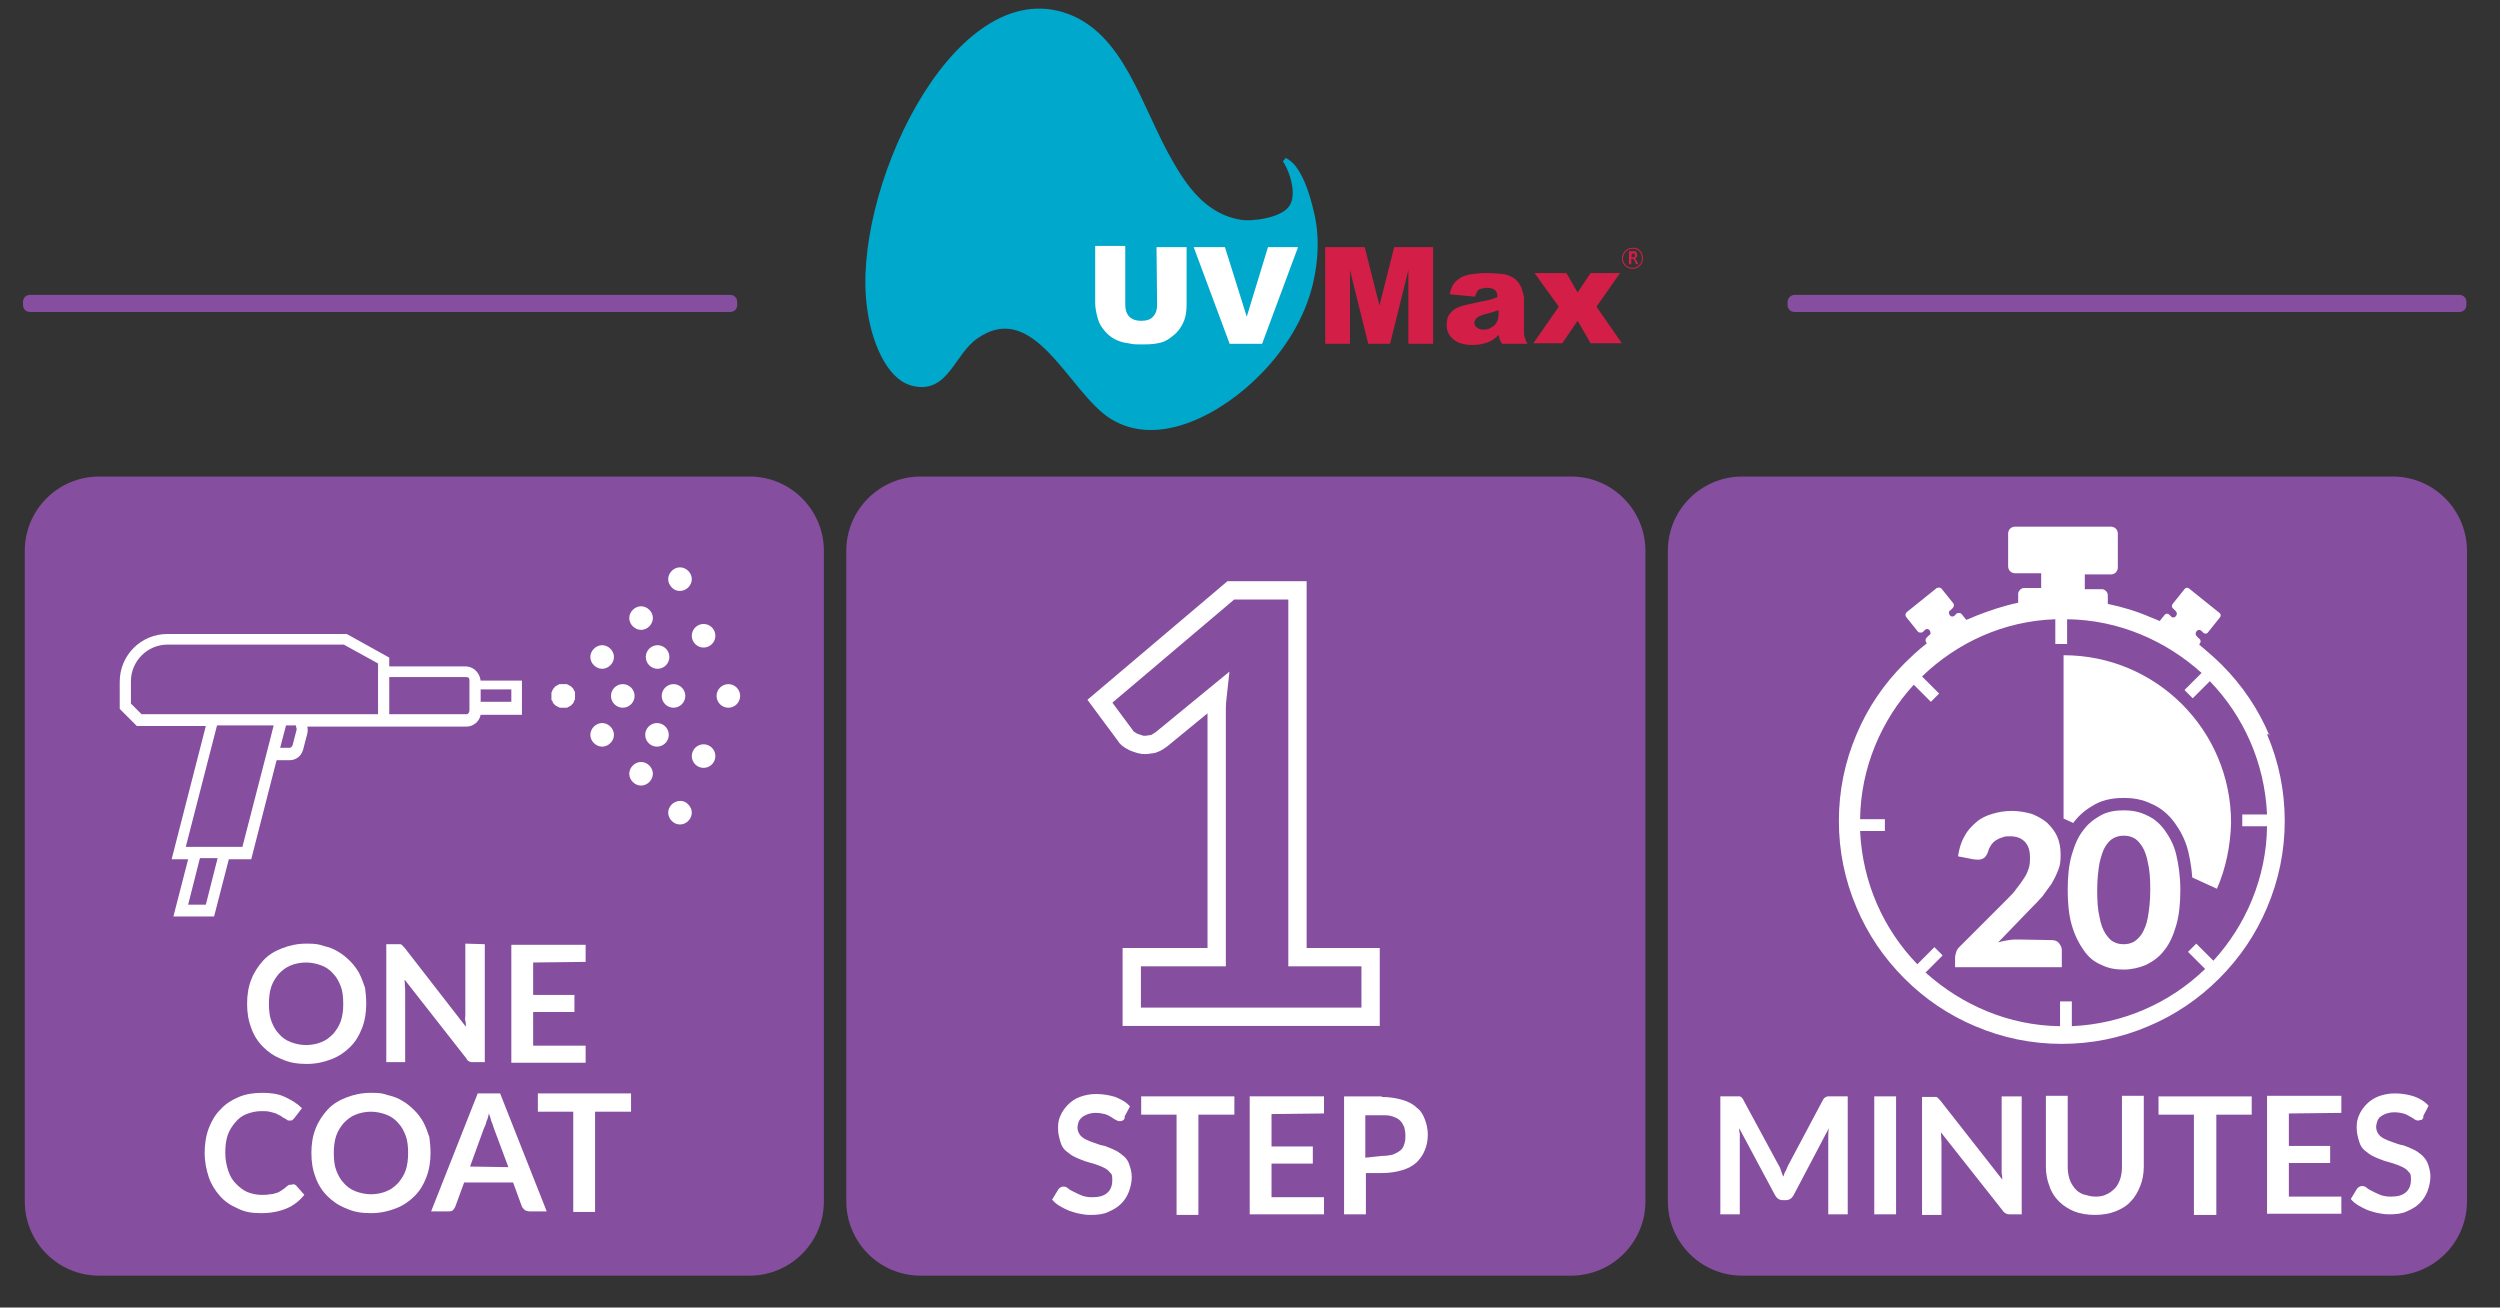 <?xml version="1.0" encoding="UTF-8"?> <svg xmlns="http://www.w3.org/2000/svg" xmlns:xlink="http://www.w3.org/1999/xlink" version="1.1" id="Layer_1" x="0px" y="0px" viewBox="0 0 423.9 221.7" style="enable-background:new 0 0 423.9 221.7;" xml:space="preserve"><rect x="0" y="0" width="423.9" height="221.7" fill="#333333" stroke="none"/> <style type="text/css"> .st0{fill:#854E9F;} .st1{fill:#FFFFFF;} .st2{fill:#854E9F;stroke:#854E9F;stroke-width:4.21;stroke-miterlimit:10;} .st3{fill:none;stroke:#FFFFFF;stroke-width:3.107;stroke-miterlimit:10;} .st4{fill:#00A8CB;stroke:#00A8CB;stroke-width:0.722;} .st5{fill:#D31E47;} .st6{fill:none;stroke:#D31E47;stroke-width:0.18;stroke-miterlimit:10;} </style> <g> <path class="st0" d="M156.1,80.8h110.3c7,0,12.6,5.7,12.6,12.6v110.3c0,7-5.7,12.6-12.6,12.6H156.1c-7,0-12.6-5.7-12.6-12.6V93.4 C143.5,86.4,149.2,80.8,156.1,80.8z"></path> <path class="st0" d="M295.4,80.8h110.3c7,0,12.6,5.7,12.6,12.6v110.3c0,7-5.7,12.6-12.6,12.6H295.4c-7,0-12.6-5.7-12.6-12.6V93.4 C282.8,86.4,288.5,80.8,295.4,80.8z"></path> <path class="st0" d="M16.8,80.8h110.3c7,0,12.6,5.7,12.6,12.6v110.3c0,7-5.7,12.6-12.6,12.6H16.8c-7,0-12.6-5.7-12.6-12.6V93.4 C4.2,86.4,9.9,80.8,16.8,80.8z"></path> <g> <path class="st1" d="M375.9,150.7c1.5-3.4,2.3-7.3,2.4-11.2l0,0c0-15.7-12.7-28.4-28.4-28.4v27.7L375.9,150.7L375.9,150.7z"></path> <path class="st1" d="M384.8,124.7c-1.9-4.5-4.6-8.5-8.1-12c-1.2-1.2-2.5-2.3-3.8-3.4l0.1-0.2c0.2-0.2,0.2-0.6-0.1-0.8l-0.4-0.4 c-0.2-0.2-0.3-0.5-0.1-0.8l0,0c0.2-0.3,0.5-0.4,0.8-0.2l0.4,0.4c0.2,0.2,0.6,0.2,0.8-0.1l2-2.5c0.2-0.2,0.2-0.6-0.1-0.8l-5.1-4.1 c-0.2-0.2-0.6-0.2-0.8,0.1l-2,2.5c-0.2,0.2-0.2,0.6,0.1,0.8l0.4,0.4c0.2,0.2,0.3,0.5,0.1,0.8l0,0c-0.2,0.3-0.5,0.4-0.8,0.2 l-0.4-0.4c-0.2-0.2-0.6-0.2-0.8,0.1l-0.8,1c-0.5-0.2-1.1-0.5-1.7-0.7c-2.3-1-4.7-1.7-7.1-2.2v-1.5c0-0.5-0.5-1-1-1h-2.9v-2.5h4.4 c0.7,0,1.2-0.5,1.2-1.2v-5.7c0-0.7-0.5-1.2-1.2-1.2h-16.2c-0.7,0-1.2,0.5-1.2,1.2V96c0,0.7,0.5,1.2,1.2,1.2h4.4v2.5h-2.9 c-0.5,0-1,0.5-1,1v1.5c-2.4,0.5-4.8,1.3-7.1,2.2c-0.5,0.2-1.1,0.5-1.7,0.7l-0.8-1c-0.2-0.2-0.5-0.2-0.8-0.1l-0.4,0.4 c-0.2,0.2-0.6,0.2-0.8-0.1l0,0c-0.2-0.3-0.2-0.7,0.1-0.8l0.4-0.4c0.2-0.2,0.3-0.5,0.1-0.8l-2-2.5c-0.2-0.2-0.5-0.2-0.8-0.1 l-5.1,4.1c-0.2,0.2-0.3,0.5-0.1,0.8l2,2.5c0.2,0.2,0.5,0.2,0.8,0.1l0.4-0.4c0.2-0.2,0.6-0.2,0.8,0.1l0,0c0.2,0.3,0.2,0.7-0.1,0.8 l-0.4,0.4c-0.2,0.2-0.3,0.5-0.1,0.8l0.1,0.2c-1.3,1-2.6,2.2-3.8,3.4c-3.5,3.5-6.2,7.5-8.1,12c-2,4.7-3,9.6-3,14.7s1,10,3,14.7 c1.9,4.5,4.6,8.5,8.1,12s7.5,6.2,12,8.1c4.7,2,9.6,3,14.7,3c5.1,0,10-1,14.7-3c4.5-1.9,8.5-4.6,12-8.1s6.2-7.5,8.1-12 c2-4.7,3-9.6,3-14.7s-1-10-3-14.7l0,0H384.8z M351.3,174v-4.2h-2v4.2c-8.7-0.1-16.7-3.6-22.8-9.1l2.9-2.9l-1.4-1.4l-2.9,2.9 c-5.7-5.9-9.3-13.8-9.7-22.6h4.2v-2h-4.2c0.1-8.7,3.6-16.8,9.1-22.8l2.9,2.9l1.4-1.4l-2.9-2.9c5.9-5.7,13.8-9.4,22.6-9.7v4.2h2 v-4.2c8.7,0.1,16.7,3.6,22.8,9.1l-2.9,2.9l1.4,1.4l2.9-2.9c5.7,5.9,9.3,13.8,9.7,22.6h-4.2v2h4.2c-0.1,8.7-3.6,16.8-9.1,22.8 l-2.9-2.9l-1.4,1.4l2.9,2.9C368,170,360.1,173.6,351.3,174L351.3,174z"></path> </g> <g> <path class="st1" d="M79.1,113H66v-1.5l-7.2-4H28.4c-4.5,0-8.1,3.6-8.1,8.1v4.6l2.9,2.9h11.7l-5.8,22.6h2.8l-2.5,9.7h6.9l2.5-9.7 h3.8l4.3-16.8h2.2c1.1,0,2-0.7,2.3-1.8l0.7-2.7c0.1-0.4,0.1-0.8,0-1.2h27c1.2,0,2.2-0.9,2.4-2h7v-5.8h-7 C81.3,114,80.3,113.1,79.1,113L79.1,113L79.1,113z M34.9,153.4h-3l2-7.9h3L34.9,153.4z M41.1,143.6h-9.6l5.3-20.6h9.6l-0.6,2.4 L41.1,143.6L41.1,143.6z M50.2,123.2c0,0.1,0.1,0.2,0.1,0.5l-0.7,2.7c-0.1,0.2-0.3,0.4-0.5,0.4h-1.6l1-3.8h1.4 C50,122.9,50.2,123,50.2,123.2L50.2,123.2L50.2,123.2z M64.1,121.1H24l-1.8-1.8v-3.8c0-3.4,2.8-6.2,6.2-6.2h29.9l5.8,3.2V121.1 L64.1,121.1L64.1,121.1z M79.1,121.1H66v-6.3h13.1c0.3,0,0.5,0.2,0.5,0.5v5.1C79.6,120.8,79.4,121.1,79.1,121.1L79.1,121.1 L79.1,121.1z M86.7,119h-5.2v-2.1h5.2V119z"></path> <path class="st1" d="M97.4,118.8c0-0.1,0-0.1,0.1-0.2c0,0,0-0.1,0-0.2c0-0.2,0-0.5,0-0.8c0-0.1,0-0.1,0-0.2s0-0.1-0.1-0.2 c0-0.1-0.1-0.1-0.1-0.2c0,0,0-0.1-0.1-0.2c-0.1-0.2-0.4-0.4-0.5-0.5c0,0-0.1,0-0.2-0.1c-0.1,0-0.1-0.1-0.2-0.1 c-0.1-0.1-0.1,0-0.2-0.1c-0.1,0-0.1,0-0.2,0c-0.2,0-0.5,0-0.8,0c-0.1,0-0.1,0-0.2,0c-0.1,0-0.1,0-0.2,0.1c-0.1,0-0.1,0.1-0.2,0.1 c0,0-0.1,0-0.2,0.1c-0.2,0.1-0.4,0.4-0.5,0.5c0,0,0,0.1-0.1,0.2c0,0.1-0.1,0.1-0.1,0.2c0,0.1,0,0.1-0.1,0.2c0,0.1,0,0.1,0,0.2 c0,0.2,0,0.5,0,0.8c0,0.1,0,0.1,0,0.2c0,0.1,0,0.1,0.1,0.2c0.1,0.1,0.1,0.1,0.1,0.2c0,0,0,0.1,0.1,0.2c0.1,0.2,0.4,0.4,0.5,0.5 c0,0,0.1,0,0.2,0.1c0.1,0,0.1,0.1,0.2,0.1c0.1,0,0.1,0,0.2,0.1c0.1,0,0.1,0,0.2,0c0.2,0,0.5,0,0.8,0c0.1,0,0.1,0,0.2,0 c0.1,0,0.1,0,0.2-0.1c0.1,0,0.1-0.1,0.2-0.1c0,0,0.1,0,0.2-0.1c0.2-0.1,0.4-0.4,0.5-0.5c0,0,0.1-0.1,0.1-0.2 C97.3,118.9,97.3,118.8,97.4,118.8L97.4,118.8z"></path> <path class="st1" d="M107.6,118c0-1.1-0.9-2-2-2s-2,0.9-2,2s0.9,2,2,2S107.6,119.1,107.6,118z"></path> <path class="st1" d="M112.2,118c0,1.1,0.9,2,2,2s2-0.9,2-2s-0.9-2-2-2S112.2,116.9,112.2,118z"></path> <path class="st1" d="M111.4,122.6c-1.1,0-2,0.9-2,2s0.9,2,2,2s2-0.9,2-2S112.5,122.6,111.4,122.6z"></path> <path class="st1" d="M119.3,126.2c-1.1,0-2,0.9-2,2s0.9,2,2,2s2-0.9,2-2S120.4,126.2,119.3,126.2z"></path> <path class="st1" d="M119.3,105.8c-1.1,0-2,0.9-2,2s0.9,2,2,2s2-0.9,2-2S120.4,105.8,119.3,105.8z"></path> <path class="st1" d="M109.5,111.4c0,1.1,0.9,2,2,2s2-0.9,2-2s-0.9-2-2-2S109.5,110.3,109.5,111.4z"></path> <path class="st1" d="M123.5,116c-1.1,0-2,0.9-2,2s0.9,2,2,2s2-0.9,2-2S124.6,116,123.5,116z"></path> <path class="st1" d="M100.7,123.2c-0.8,0.8-0.8,2,0,2.8c0.8,0.8,2,0.8,2.8,0c0.8-0.8,0.8-2,0-2.8 C102.7,122.4,101.5,122.4,100.7,123.2z"></path> <path class="st1" d="M107.3,129.8c-0.8,0.8-0.8,2,0,2.8c0.8,0.8,2,0.8,2.8,0c0.8-0.8,0.8-2,0-2.8C109.3,129,108.1,129,107.3,129.8 L107.3,129.8z"></path> <path class="st1" d="M113.9,136.4c-0.8,0.8-0.8,2,0,2.8c0.8,0.8,2,0.8,2.8,0c0.8-0.8,0.8-2,0-2.8 C116,135.6,114.7,135.6,113.9,136.4z"></path> <path class="st1" d="M103.5,112.8c0.8-0.8,0.8-2,0-2.8c-0.8-0.8-2-0.8-2.8,0c-0.8,0.8-0.8,2,0,2.8 C101.5,113.6,102.7,113.6,103.5,112.8z"></path> <path class="st1" d="M110.1,106.2c0.8-0.8,0.8-2,0-2.8c-0.8-0.8-2-0.8-2.8,0c-0.8,0.8-0.8,2,0,2.8 C108.1,107,109.3,107,110.1,106.2z"></path> <path class="st1" d="M116.7,99.6c0.8-0.8,0.8-2,0-2.8c-0.8-0.8-2-0.8-2.8,0c-0.8,0.8-0.8,2,0,2.8 C114.6,100.4,115.9,100.4,116.7,99.6z"></path> </g> <g> <path class="st1" d="M62.1,170.2c0,1.4-0.2,2.8-0.7,4.1c-0.5,1.3-1.1,2.3-2,3.2c-0.9,0.9-1.9,1.6-3.2,2.1 c-1.3,0.5-2.6,0.8-4.2,0.8c-1.5,0-2.9-0.2-4.2-0.8c-1.3-0.5-2.3-1.2-3.2-2.1c-0.9-0.9-1.6-2-2-3.2c-0.5-1.3-0.7-2.6-0.7-4.1 c0-1.5,0.2-2.8,0.7-4.1c0.5-1.3,1.2-2.3,2-3.2c0.8-0.9,1.9-1.6,3.2-2.1s2.6-0.8,4.2-0.8c1.5,0,2,0.1,2.9,0.4 c0.9,0.2,1.7,0.5,2.5,1c0.7,0.4,1.4,1,2,1.6c0.6,0.6,1.1,1.3,1.5,2c0.4,0.8,0.7,1.6,1,2.5C62,168.3,62.1,169.2,62.1,170.2 L62.1,170.2L62.1,170.2z M58.2,170.2c0-1.1-0.1-2.1-0.4-2.9c-0.3-0.8-0.7-1.6-1.3-2.2c-0.5-0.6-1.2-1.1-2-1.4 c-0.8-0.3-1.7-0.5-2.6-0.5s-1.9,0.2-2.6,0.5c-0.8,0.3-1.4,0.8-2,1.4c-0.5,0.6-1,1.3-1.3,2.2c-0.3,0.9-0.4,1.9-0.4,2.9 c0,1.1,0.1,2.1,0.4,2.9c0.3,0.8,0.7,1.6,1.3,2.2c0.5,0.6,1.2,1.1,2,1.4c0.8,0.3,1.7,0.5,2.6,0.5s1.9-0.2,2.6-0.5 c0.8-0.3,1.4-0.8,2-1.4c0.5-0.6,1-1.3,1.3-2.2C58.1,172.2,58.2,171.3,58.2,170.2z"></path> <path class="st1" d="M82.2,160.1v20h-1.9c-0.3,0-0.5,0-0.7-0.1c-0.2-0.1-0.4-0.2-0.5-0.5l-10.5-13.4c0,0.6,0.1,1.2,0.1,1.7v12.3 h-3.2v-20h1.9c0.2,0,0.3,0,0.4,0c0.1,0,0.2,0,0.3,0.1c0.1,0.1,0.2,0.1,0.2,0.2c0.1,0.1,0.2,0.2,0.3,0.3L79,174.1 c0-0.3,0-0.7-0.1-1c-0.1-0.3,0-0.6,0-0.9v-12.2L82.2,160.1L82.2,160.1L82.2,160.1z"></path> <path class="st1" d="M90.4,163.2v5.5h7v2.9h-7v5.7h8.9v2.9H86.7v-20h12.6v2.9L90.4,163.2L90.4,163.2z"></path> <path class="st1" d="M49.7,200.8c0.2,0,0.4,0.1,0.5,0.2l1.4,1.6c-0.8,1-1.8,1.8-3,2.3s-2.6,0.8-4.3,0.8c-1.7,0-2.8-0.2-4-0.8 c-1.2-0.5-2.2-1.2-3-2.1c-0.8-0.9-1.5-2-1.9-3.2s-0.7-2.6-0.7-4.1c0-1.4,0.2-2.9,0.7-4.2s1.1-2.3,2-3.2c0.8-0.9,1.9-1.6,3.1-2.1 s2.5-0.7,4-0.7s2.8,0.2,3.8,0.7c1.1,0.5,2.1,1.1,2.9,1.9l-1.3,1.7c-0.1,0.1-0.2,0.2-0.3,0.3c-0.1,0.1-0.3,0.1-0.5,0.1 c-0.2,0-0.3,0-0.4-0.1c-0.1-0.1-0.3-0.2-0.5-0.3c-0.2-0.1-0.4-0.2-0.6-0.4c-0.2-0.1-0.5-0.2-0.8-0.4c-0.3-0.1-0.7-0.2-1.1-0.3 c-0.4-0.1-0.8-0.1-1.4-0.1c-0.9,0-1.7,0.2-2.5,0.5c-0.8,0.3-1.4,0.8-1.9,1.4c-0.5,0.6-1,1.3-1.3,2.2s-0.4,1.9-0.4,3 c0,1.1,0.2,2.1,0.5,3s0.7,1.6,1.3,2.2c0.6,0.6,1.2,1.1,1.9,1.4c0.7,0.3,1.6,0.5,2.4,0.5s1,0,1.4-0.1c0.4,0,0.8-0.1,1.1-0.2 c0.4-0.1,0.7-0.3,1-0.5c0.3-0.2,0.6-0.4,0.9-0.7c0.1-0.1,0.2-0.1,0.3-0.2C49.6,200.9,49.6,200.8,49.7,200.8L49.7,200.8L49.7,200.8 z"></path> <path class="st1" d="M73,195.5c0,1.4-0.2,2.8-0.7,4.1c-0.5,1.3-1.1,2.3-2,3.2c-0.9,0.9-1.9,1.6-3.2,2.1c-1.3,0.5-2.6,0.8-4.2,0.8 s-2.9-0.2-4.2-0.8c-1.3-0.5-2.3-1.2-3.2-2.1c-0.9-0.9-1.6-2-2-3.2c-0.5-1.3-0.7-2.6-0.7-4.1c0-1.5,0.2-2.8,0.7-4.1 c0.5-1.3,1.2-2.3,2-3.2s1.9-1.6,3.2-2.1s2.6-0.8,4.2-0.8s2,0.1,2.9,0.4c0.9,0.2,1.7,0.5,2.5,1c0.7,0.4,1.4,1,2,1.6 c0.6,0.6,1.1,1.3,1.5,2c0.4,0.8,0.7,1.6,1,2.5C72.9,193.6,73,194.5,73,195.5L73,195.5L73,195.5z M69.2,195.5 c0-1.1-0.1-2.1-0.4-2.9s-0.7-1.6-1.3-2.2c-0.5-0.6-1.2-1.1-2-1.4c-0.8-0.3-1.7-0.5-2.6-0.5s-1.9,0.2-2.6,0.5 c-0.8,0.3-1.4,0.8-2,1.4c-0.5,0.6-1,1.3-1.3,2.2s-0.4,1.9-0.4,2.9c0,1.1,0.1,2.1,0.4,2.9s0.7,1.6,1.3,2.2c0.5,0.6,1.2,1.1,2,1.4 s1.7,0.5,2.6,0.5s1.9-0.2,2.6-0.5c0.8-0.3,1.4-0.8,2-1.4c0.5-0.6,1-1.3,1.3-2.2S69.2,196.5,69.2,195.5z"></path> <path class="st1" d="M92.7,205.4h-2.9c-0.3,0-0.6-0.1-0.8-0.2c-0.2-0.2-0.4-0.4-0.5-0.6l-1.5-4.1h-8.3l-1.5,4.1 c-0.1,0.2-0.2,0.4-0.4,0.6c-0.2,0.2-0.5,0.2-0.8,0.2h-2.9l7.9-20h3.8L92.7,205.4L92.7,205.4z M86.2,197.9l-2.5-6.7 c-0.1-0.3-0.2-0.7-0.4-1.1c-0.1-0.4-0.2-0.8-0.4-1.3c-0.1,0.5-0.2,0.9-0.4,1.3c-0.1,0.4-0.2,0.8-0.4,1.1l-2.4,6.6L86.2,197.9 L86.2,197.9L86.2,197.9z"></path> <path class="st1" d="M106.9,188.5h-6v17h-3.7v-17h-6v-3.1h15.8V188.5L106.9,188.5z"></path> </g> <g> <path class="st1" d="M313.3,185.9v20h-3.3V193c0-0.5,0-1.1,0.1-1.7l-6,11.4c-0.3,0.5-0.7,0.8-1.3,0.8h-0.5c-0.6,0-1-0.3-1.3-0.8 l-6.1-11.4c0,0.3,0,0.6,0.1,0.9c0,0.3,0,0.5,0,0.8v12.9h-3.3v-20h2.8c0.2,0,0.3,0,0.4,0s0.2,0,0.3,0.1s0.2,0.1,0.2,0.2 c0.1,0.1,0.2,0.2,0.2,0.3l6,11.1c0.2,0.3,0.3,0.6,0.4,0.9c0.1,0.3,0.2,0.7,0.4,1c0.1-0.4,0.2-0.7,0.4-1c0.1-0.3,0.3-0.6,0.4-0.9 l5.9-11.1c0.1-0.1,0.1-0.2,0.2-0.3c0.1-0.1,0.2-0.1,0.3-0.2c0.1,0,0.2-0.1,0.3-0.1c0.1,0,0.2,0,0.4,0h2.8l0,0L313.3,185.9z"></path> <path class="st1" d="M321.5,205.9h-3.7v-20h3.7V205.9z"></path> <path class="st1" d="M342.8,185.9v20h-1.9c-0.3,0-0.5,0-0.7-0.1c-0.2-0.1-0.4-0.2-0.6-0.5L329.1,192c0,0.6,0.1,1.2,0.1,1.7v12.3 h-3.3v-20h1.9c0.2,0,0.3,0,0.4,0c0.1,0,0.2,0,0.3,0.1c0.1,0.1,0.2,0.1,0.2,0.2c0.1,0.1,0.2,0.2,0.3,0.3l10.5,13.4 c0-0.3,0-0.7-0.1-1c0-0.3,0-0.6,0-0.9v-12.2L342.8,185.9L342.8,185.9L342.8,185.9z"></path> <path class="st1" d="M355.3,202.9c0.7,0,1.4-0.1,1.9-0.4c0.5-0.2,1-0.6,1.4-1s0.7-1,0.9-1.6c0.2-0.6,0.3-1.3,0.3-2.1v-12h3.7v12 c0,1.2-0.2,2.3-0.6,3.3c-0.4,1-0.9,1.9-1.6,2.6c-0.7,0.8-1.6,1.3-2.6,1.7c-1,0.4-2.2,0.6-3.5,0.6c-1.3,0-2.5-0.2-3.5-0.6 c-1-0.4-1.9-1-2.6-1.7c-0.7-0.7-1.3-1.6-1.6-2.6c-0.4-1-0.6-2.1-0.6-3.3v-12h3.7v12c0,0.8,0.1,1.4,0.3,2.1 c0.2,0.6,0.5,1.1,0.9,1.6s0.9,0.8,1.4,1C353.9,202.7,354.6,202.9,355.3,202.9L355.3,202.9L355.3,202.9z"></path> <path class="st1" d="M381.8,189h-6v17H372v-17h-6v-3.1h15.8V189L381.8,189z"></path> <path class="st1" d="M388.1,188.8v5.5h7v2.9h-7v5.7h8.9v2.9h-12.6v-20H397v2.9L388.1,188.8L388.1,188.8z"></path> <path class="st1" d="M410.9,189.5c-0.1,0.2-0.2,0.4-0.4,0.4s-0.3,0.1-0.5,0.1c-0.2,0-0.4-0.1-0.6-0.2c-0.2-0.2-0.5-0.3-0.8-0.5 s-0.7-0.4-1.1-0.5c-0.4-0.1-0.9-0.2-1.5-0.2c-0.6,0-1,0.1-1.3,0.2c-0.4,0.1-0.7,0.3-1,0.5s-0.5,0.5-0.6,0.8 c-0.1,0.3-0.2,0.7-0.2,1s0.1,0.8,0.4,1.2c0.2,0.3,0.6,0.6,1,0.8c0.4,0.2,0.9,0.4,1.5,0.6c0.5,0.2,1.1,0.4,1.7,0.5 c0.6,0.2,1.1,0.4,1.7,0.7c0.5,0.2,1,0.6,1.5,1c0.4,0.4,0.8,0.9,1,1.5c0.2,0.6,0.4,1.3,0.4,2.1s-0.2,1.7-0.5,2.5 c-0.3,0.8-0.8,1.5-1.3,2c-0.6,0.6-1.3,1-2.2,1.4c-0.8,0.4-1.9,0.5-2.9,0.5s-1.3-0.1-1.9-0.2c-0.6-0.1-1.2-0.3-1.8-0.5 c-0.5-0.2-1.1-0.5-1.6-0.8c-0.5-0.3-1-0.7-1.3-1.1l1.1-1.8c0.1-0.1,0.2-0.2,0.4-0.3c0.2-0.1,0.3-0.1,0.5-0.1 c0.2,0,0.5,0.1,0.7,0.3c0.2,0.2,0.6,0.4,1,0.6c0.4,0.2,0.8,0.4,1.3,0.6c0.5,0.2,1.1,0.3,1.8,0.3c1.1,0,1.9-0.2,2.5-0.7 c0.6-0.5,0.9-1.2,0.9-2.2c0-1-0.1-1-0.4-1.3c-0.2-0.3-0.6-0.6-1-0.8c-0.4-0.2-0.9-0.4-1.5-0.6c-0.6-0.2-1.1-0.3-1.7-0.5 c-0.5-0.2-1.1-0.4-1.7-0.7c-0.5-0.2-1-0.6-1.5-1c-0.5-0.4-0.8-0.9-1-1.6c-0.2-0.7-0.4-1.4-0.4-2.3s0.1-1.4,0.4-2.1 c0.3-0.7,0.7-1.3,1.3-1.9c0.5-0.5,1.2-1,2-1.3s1.7-0.5,2.8-0.5s2.3,0.2,3.2,0.5s1.9,0.9,2.5,1.6l-0.9,1.7l0,0L410.9,189.5z"></path> </g> <g> <path class="st1" d="M190.7,189.6c-0.1,0.2-0.2,0.4-0.4,0.4c-0.1,0.1-0.3,0.1-0.5,0.1c-0.2,0-0.4-0.1-0.6-0.2 c-0.2-0.1-0.5-0.3-0.8-0.5c-0.3-0.2-0.7-0.4-1.1-0.5s-0.9-0.2-1.5-0.2c-0.6,0-1,0.1-1.3,0.2s-0.7,0.3-1,0.5 c-0.2,0.2-0.5,0.5-0.6,0.8c-0.1,0.3-0.2,0.7-0.2,1s0.1,0.8,0.4,1.2c0.2,0.3,0.6,0.6,1,0.8c0.4,0.2,0.9,0.4,1.5,0.6 c0.5,0.2,1.1,0.4,1.7,0.5c0.5,0.2,1.1,0.4,1.7,0.7c0.5,0.2,1,0.6,1.5,1s0.8,0.9,1,1.5c0.2,0.6,0.4,1.3,0.4,2.1s-0.2,1.7-0.5,2.5 c-0.3,0.8-0.8,1.5-1.3,2c-0.6,0.6-1.3,1-2.2,1.4c-0.8,0.4-1.9,0.5-2.9,0.5c-1.1,0-1.3-0.1-1.9-0.2c-0.6-0.1-1.2-0.3-1.8-0.5 c-0.5-0.2-1.1-0.5-1.6-0.8c-0.5-0.3-1-0.7-1.3-1.1l1.1-1.8c0.1-0.1,0.2-0.2,0.4-0.3c0.1-0.1,0.3-0.1,0.5-0.1 c0.2,0,0.5,0.1,0.7,0.3c0.2,0.2,0.6,0.4,1,0.6c0.4,0.2,0.8,0.4,1.3,0.6c0.5,0.2,1.1,0.3,1.8,0.3c1.1,0,1.9-0.2,2.5-0.7 c0.6-0.5,0.9-1.2,0.9-2.2c0-1-0.1-1-0.4-1.3c-0.2-0.3-0.6-0.6-1-0.8c-0.4-0.2-0.9-0.4-1.5-0.6c-0.6-0.2-1.1-0.3-1.7-0.5 c-0.5-0.2-1.1-0.4-1.7-0.7c-0.5-0.2-1-0.6-1.5-1s-0.8-0.9-1-1.6c-0.2-0.7-0.4-1.4-0.4-2.3s0.1-1.4,0.4-2.1 c0.3-0.7,0.7-1.3,1.3-1.9s1.2-1,2-1.3s1.7-0.5,2.8-0.5c1,0,2.3,0.2,3.2,0.5c1,0.4,1.9,0.9,2.5,1.6l-0.9,1.7l0,0L190.7,189.6z"></path> <path class="st1" d="M209.2,189h-6v17h-3.7v-17h-6v-3.1h15.8V189L209.2,189z"></path> <path class="st1" d="M215.6,188.9v5.5h7v2.9h-7v5.7h8.9v2.9h-12.6v-20h12.6v2.9L215.6,188.9L215.6,188.9z"></path> <path class="st1" d="M234.3,186c1.3,0,2.5,0.2,3.5,0.5s1.8,0.7,2.4,1.3c0.7,0.5,1.1,1.2,1.4,2c0.3,0.8,0.5,1.6,0.5,2.6 c0,1-0.2,1.9-0.5,2.6c-0.3,0.8-0.8,1.5-1.4,2.1c-0.7,0.6-1.4,1-2.4,1.3c-1,0.3-2.1,0.5-3.4,0.5h-2.8v7h-3.7v-20H234.3L234.3,186z M234.3,196c0.7,0,1.3-0.1,1.8-0.2c0.5-0.2,0.9-0.4,1.3-0.7s0.6-0.7,0.7-1.1c0.2-0.5,0.2-1,0.2-1.5s-0.1-1-0.2-1.4 c-0.2-0.4-0.4-0.8-0.7-1.1c-0.3-0.3-0.7-0.5-1.3-0.7c-0.5-0.2-1.1-0.2-1.8-0.2h-2.8v7.2L234.3,196L234.3,196L234.3,196z"></path> </g> <g> <path class="st2" d="M347.8,159.4c0.5,0,1,0.1,1.3,0.5c0.3,0.4,0.5,0.7,0.5,1.2v2.9h-18.1v-1.6c0-0.3,0.1-0.7,0.2-1 c0.1-0.4,0.4-0.7,0.7-1l7.8-7.8c0.7-0.7,1.3-1.3,1.7-1.9c0.5-0.6,0.9-1.2,1.3-1.8c0.4-0.6,0.6-1.1,0.8-1.7 c0.2-0.6,0.2-1.2,0.2-1.9c0-1.1-0.3-2-0.9-2.6s-1.4-0.9-2.5-0.9s-0.9,0.1-1.3,0.2s-0.8,0.3-1.1,0.5s-0.6,0.5-0.8,0.8 s-0.4,0.7-0.5,1.1c-0.2,0.6-0.5,1-0.9,1.2s-0.9,0.2-1.6,0.1l-2.6-0.5c0.2-1.3,0.5-2.4,1.1-3.4c0.5-1,1.2-1.7,2-2.4 c0.8-0.7,1.7-1.1,2.7-1.4s2.1-0.5,3.3-0.5c1.2,0,2.3,0.2,3.4,0.5c1,0.4,1.9,0.9,2.6,1.5c0.7,0.7,1.3,1.4,1.7,2.3s0.6,1.9,0.6,3.1 s-0.1,1.9-0.4,2.6c-0.3,0.8-0.7,1.6-1.1,2.3c-0.5,0.7-1,1.4-1.6,2.2c-0.6,0.7-1.3,1.4-2,2.1l-5.5,5.7c0.6-0.2,1.2-0.3,1.8-0.4 c0.6-0.1,1.1-0.1,1.7-0.1L347.8,159.4L347.8,159.4z"></path> <path class="st2" d="M369.7,150.9c0,2.3-0.2,4.3-0.7,6c-0.5,1.7-1.1,3.1-2,4.2c-0.8,1.1-1.9,1.9-3.1,2.5c-1.2,0.5-2.5,0.8-3.8,0.8 c-1.4,0-2.6-0.2-3.8-0.8c-1.2-0.5-2.2-1.3-3-2.5c-0.8-1.1-1.5-2.5-2-4.2c-0.5-1.7-0.7-3.7-0.7-6s0.2-4.3,0.7-6 c0.5-1.7,1.1-3.1,2-4.2c0.8-1.1,1.9-1.9,3-2.5s2.5-0.8,3.8-0.8c1.3,0,2.6,0.2,3.8,0.8c1.2,0.5,2.2,1.3,3.1,2.5 c0.8,1.1,1.6,2.5,2,4.2C369.4,146.6,369.7,148.6,369.7,150.9L369.7,150.9z M364.6,150.9c0-1.9-0.1-3.4-0.4-4.6 c-0.2-1.2-0.6-2.2-1-2.8s-0.9-1.2-1.4-1.4c-0.5-0.3-1.1-0.4-1.7-0.4c-0.6,0-1.1,0.1-1.7,0.4s-1,0.8-1.4,1.4s-0.7,1.6-1,2.8 c-0.2,1.2-0.4,2.7-0.4,4.6c0,1.9,0.1,3.4,0.4,4.6c0.2,1.2,0.6,2.2,1,2.8s0.9,1.2,1.4,1.4c0.5,0.3,1.1,0.4,1.7,0.4 c0.6,0,1.1-0.1,1.7-0.4c0.5-0.3,1-0.8,1.4-1.4c0.4-0.7,0.8-1.6,1-2.8C364.4,154.3,364.6,152.8,364.6,150.9L364.6,150.9z"></path> </g> <path class="st3" d="M232.4,162.3v10.1h-40.5v-10.1h14.4v-39.5c0-0.9,0-1.7,0-2.6s0.1-1.8,0.2-2.7l-9.5,7.8 c-0.7,0.5-1.3,0.9-1.9,0.9c-0.6,0.1-1.2,0.2-1.8,0c-0.5-0.2-1.1-0.3-1.5-0.6c-0.5-0.3-0.8-0.5-1-0.9l-4.3-5.8l22.2-18.8h11.3v62.2 L232.4,162.3L232.4,162.3z"></path> <g> <path class="st1" d="M347.8,159.4c0.5,0,1,0.1,1.3,0.5c0.3,0.4,0.5,0.7,0.5,1.2v2.9h-18.1v-1.6c0-0.3,0.1-0.7,0.2-1 c0.1-0.4,0.4-0.7,0.7-1l7.8-7.8c0.7-0.7,1.3-1.3,1.7-1.9c0.5-0.6,0.9-1.2,1.3-1.8c0.4-0.6,0.6-1.1,0.8-1.7 c0.2-0.6,0.2-1.2,0.2-1.9c0-1.1-0.3-2-0.9-2.6s-1.4-0.9-2.5-0.9s-0.9,0.1-1.3,0.2s-0.8,0.3-1.1,0.5s-0.6,0.5-0.8,0.8 s-0.4,0.7-0.5,1.1c-0.2,0.6-0.5,1-0.9,1.2s-0.9,0.2-1.6,0.1l-2.6-0.5c0.2-1.3,0.5-2.4,1.1-3.4c0.5-1,1.2-1.7,2-2.4 c0.8-0.7,1.7-1.1,2.7-1.4s2.1-0.5,3.3-0.5c1.2,0,2.3,0.2,3.4,0.5c1,0.4,1.9,0.9,2.6,1.5c0.7,0.7,1.3,1.4,1.7,2.3s0.6,1.9,0.6,3.1 s-0.1,1.9-0.4,2.6c-0.3,0.8-0.7,1.6-1.1,2.3c-0.5,0.7-1,1.4-1.6,2.2c-0.6,0.7-1.3,1.4-2,2.1l-5.5,5.7c0.6-0.2,1.2-0.3,1.8-0.4 c0.6-0.1,1.1-0.1,1.7-0.1L347.8,159.4L347.8,159.4z"></path> <path class="st1" d="M369.7,150.9c0,2.3-0.2,4.3-0.7,6c-0.5,1.7-1.1,3.1-2,4.2c-0.8,1.1-1.9,1.9-3.1,2.5c-1.2,0.5-2.5,0.8-3.8,0.8 c-1.4,0-2.6-0.2-3.8-0.8c-1.2-0.5-2.2-1.3-3-2.5c-0.8-1.1-1.5-2.5-2-4.2c-0.5-1.7-0.7-3.7-0.7-6s0.2-4.3,0.7-6 c0.5-1.7,1.1-3.1,2-4.2c0.8-1.1,1.9-1.9,3-2.5s2.5-0.8,3.8-0.8c1.3,0,2.6,0.2,3.8,0.8c1.2,0.5,2.2,1.3,3.1,2.5 c0.8,1.1,1.6,2.5,2,4.2C369.4,146.6,369.7,148.6,369.7,150.9L369.7,150.9z M364.6,150.9c0-1.9-0.1-3.4-0.4-4.6 c-0.2-1.2-0.6-2.2-1-2.8s-0.9-1.2-1.4-1.4c-0.5-0.3-1.1-0.4-1.7-0.4c-0.6,0-1.1,0.1-1.7,0.4s-1,0.8-1.4,1.4s-0.7,1.6-1,2.8 c-0.2,1.2-0.4,2.7-0.4,4.6c0,1.9,0.1,3.4,0.4,4.6c0.2,1.2,0.6,2.2,1,2.8s0.9,1.2,1.4,1.4c0.5,0.3,1.1,0.4,1.7,0.4 c0.6,0,1.1-0.1,1.7-0.4c0.5-0.3,1-0.8,1.4-1.4c0.4-0.7,0.8-1.6,1-2.8C364.4,154.3,364.6,152.8,364.6,150.9L364.6,150.9z"></path> </g> <path class="st0" d="M5.1,50h118.7c0.7,0,1.2,0.5,1.2,1.2v0.5c0,0.7-0.5,1.2-1.2,1.2H5.1c-0.7,0-1.2-0.5-1.2-1.2v-0.5 C3.9,50.5,4.4,50,5.1,50z"></path> <path class="st0" d="M304.3,50H417c0.7,0,1.2,0.5,1.2,1.2v0.5c0,0.7-0.5,1.2-1.2,1.2H304.3c-0.7,0-1.2-0.5-1.2-1.2v-0.5 C303.1,50.5,303.7,50,304.3,50z"></path> <g> <path class="st4" d="M217.8,27.1c2.5,1,4,6.1,4.6,8.8c1,3.9,0.8,8.1-0.1,12c-1.4,6-4.8,11.2-8.7,15.2c-6.4,6.6-17.1,12.6-25.1,7.6 c-7-4.4-12.9-20.6-23-13.6c-4,2.8-5,9.3-10.6,8c-4.5-1-6.9-8-7.5-12.8c-2.8-19.1,14-55.5,32.7-49.9c10.3,3.1,13.1,16.1,18.6,25.4 c2.9,5.1,6.3,8.9,11.5,9.8c2.1,0.4,7-0.3,8.5-2.2C220.5,33.4,219.1,29,217.8,27.1"></path> <path class="st1" d="M196.1,41.9h5.1v9.7c0,1-0.1,1.9-0.4,2.7c-0.3,0.8-0.8,1.6-1.4,2.2c-0.7,0.6-1.3,1.1-2,1.4 c-1,0.4-2.2,0.5-3.5,0.5c-1.4,0-1.7,0-2.6-0.2c-1-0.1-1.7-0.4-2.3-0.7c-0.6-0.3-1.2-0.8-1.7-1.4c-0.5-0.6-0.9-1.2-1.1-1.9 c-0.3-1-0.5-2-0.5-2.8v-9.7h5.1v9.9c0,0.9,0.2,1.6,0.7,2.1c0.5,0.5,1.2,0.7,2,0.7s1.6-0.2,2-0.7c0.5-0.5,0.7-1.2,0.7-2.1 L196.1,41.9L196.1,41.9L196.1,41.9z"></path> <path class="st1" d="M202.4,41.9h5.3l3.7,11.8l3.6-11.8h5.1L214,58.3h-5.5L202.4,41.9L202.4,41.9z"></path> <path class="st5" d="M224.7,41.9h6.7l2.5,9.9l2.5-9.9h6.6v16.4h-4.2V45.8l-3.1,12.5H232l-3.1-12.5v12.5h-4.2L224.7,41.9 L224.7,41.9L224.7,41.9z"></path> <path class="st5" d="M250.1,50.3l-4.3-0.4c0.2-0.8,0.4-1.4,0.7-1.8c0.3-0.4,0.8-0.8,1.3-1.1c0.4-0.2,1-0.4,1.7-0.5 c0.8-0.1,1.5-0.2,2.3-0.2c1.4,0,2.5,0.1,3.3,0.2c0.8,0.2,1.5,0.5,2,1c0.4,0.4,0.7,0.8,0.9,1.4c0.2,0.6,0.4,1.2,0.4,1.7v5.2 c0,0.5,0,1,0.1,1.3c0.1,0.3,0.2,0.7,0.5,1.2h-4.3c-0.2-0.3-0.3-0.5-0.4-0.7c0-0.2-0.1-0.4-0.2-0.8c-0.6,0.6-1.2,1-1.7,1.2 c-0.8,0.3-1.7,0.5-2.8,0.5s-2.5-0.3-3.2-1c-0.8-0.7-1.1-1.4-1.1-2.4s0.2-1.6,0.8-2.2c0.5-0.6,1.5-1,2.9-1.3 c1.7-0.4,2.8-0.6,3.3-0.7c0.5-0.1,1-0.3,1.6-0.5c0-0.5-0.1-1-0.4-1.2c-0.2-0.2-0.7-0.4-1.2-0.4c-0.5,0-1.3,0.1-1.7,0.4 C250.5,49.4,250.3,49.7,250.1,50.3C250.1,50.3,250.1,50.3,250.1,50.3z M254.1,52.6c-0.6,0.2-1.3,0.4-2,0.6 c-0.9,0.2-1.5,0.5-1.7,0.7c-0.2,0.2-0.4,0.5-0.4,0.8s0.1,0.7,0.4,0.8c0.2,0.2,0.6,0.4,1.1,0.4s1-0.1,1.4-0.4 c0.4-0.2,0.7-0.5,0.9-0.9c0.2-0.4,0.3-0.8,0.3-1.4V52.6L254.1,52.6z"></path> <path class="st5" d="M260.2,46.3h5.4l1.9,3.3l2.2-3.3h5l-4,5.7l4.3,6.2h-5.3l-2.2-3.8l-2.6,3.8h-4.9l4.3-6.2L260.2,46.3 L260.2,46.3L260.2,46.3z"></path> <path class="st6" d="M278.5,43.8c0,1-0.8,1.7-1.7,1.7c-1,0-1.7-0.8-1.7-1.7s0.8-1.7,1.7-1.7C277.8,42,278.5,42.8,278.5,43.8z"></path> <path class="st5" d="M276.2,44.8v-2.2h0.7c0.2,0,0.3,0,0.4,0s0.1,0.1,0.2,0.2c0,0.1,0.1,0.2,0.1,0.4c0,0.2,0,0.3-0.1,0.4 c-0.1,0.1-0.2,0.2-0.3,0.2c0.1,0,0.1,0.1,0.2,0.2c0,0.1,0.1,0.2,0.2,0.4l0.2,0.4h-0.4l-0.2-0.5c-0.1-0.2-0.1-0.3-0.2-0.3 c0,0-0.1-0.1-0.1-0.1s-0.1,0-0.2,0h-0.1v0.9H276.2L276.2,44.8z M276.6,43.6h0.2c0.1,0,0.2,0,0.3,0c0,0,0.1,0,0.1-0.1 c0,0,0-0.1,0-0.2c0-0.1,0-0.1,0-0.2c0-0.1,0-0.1-0.1-0.1c0,0-0.1,0-0.2,0h-0.2L276.6,43.6L276.6,43.6z"></path> </g> </g> </svg> 